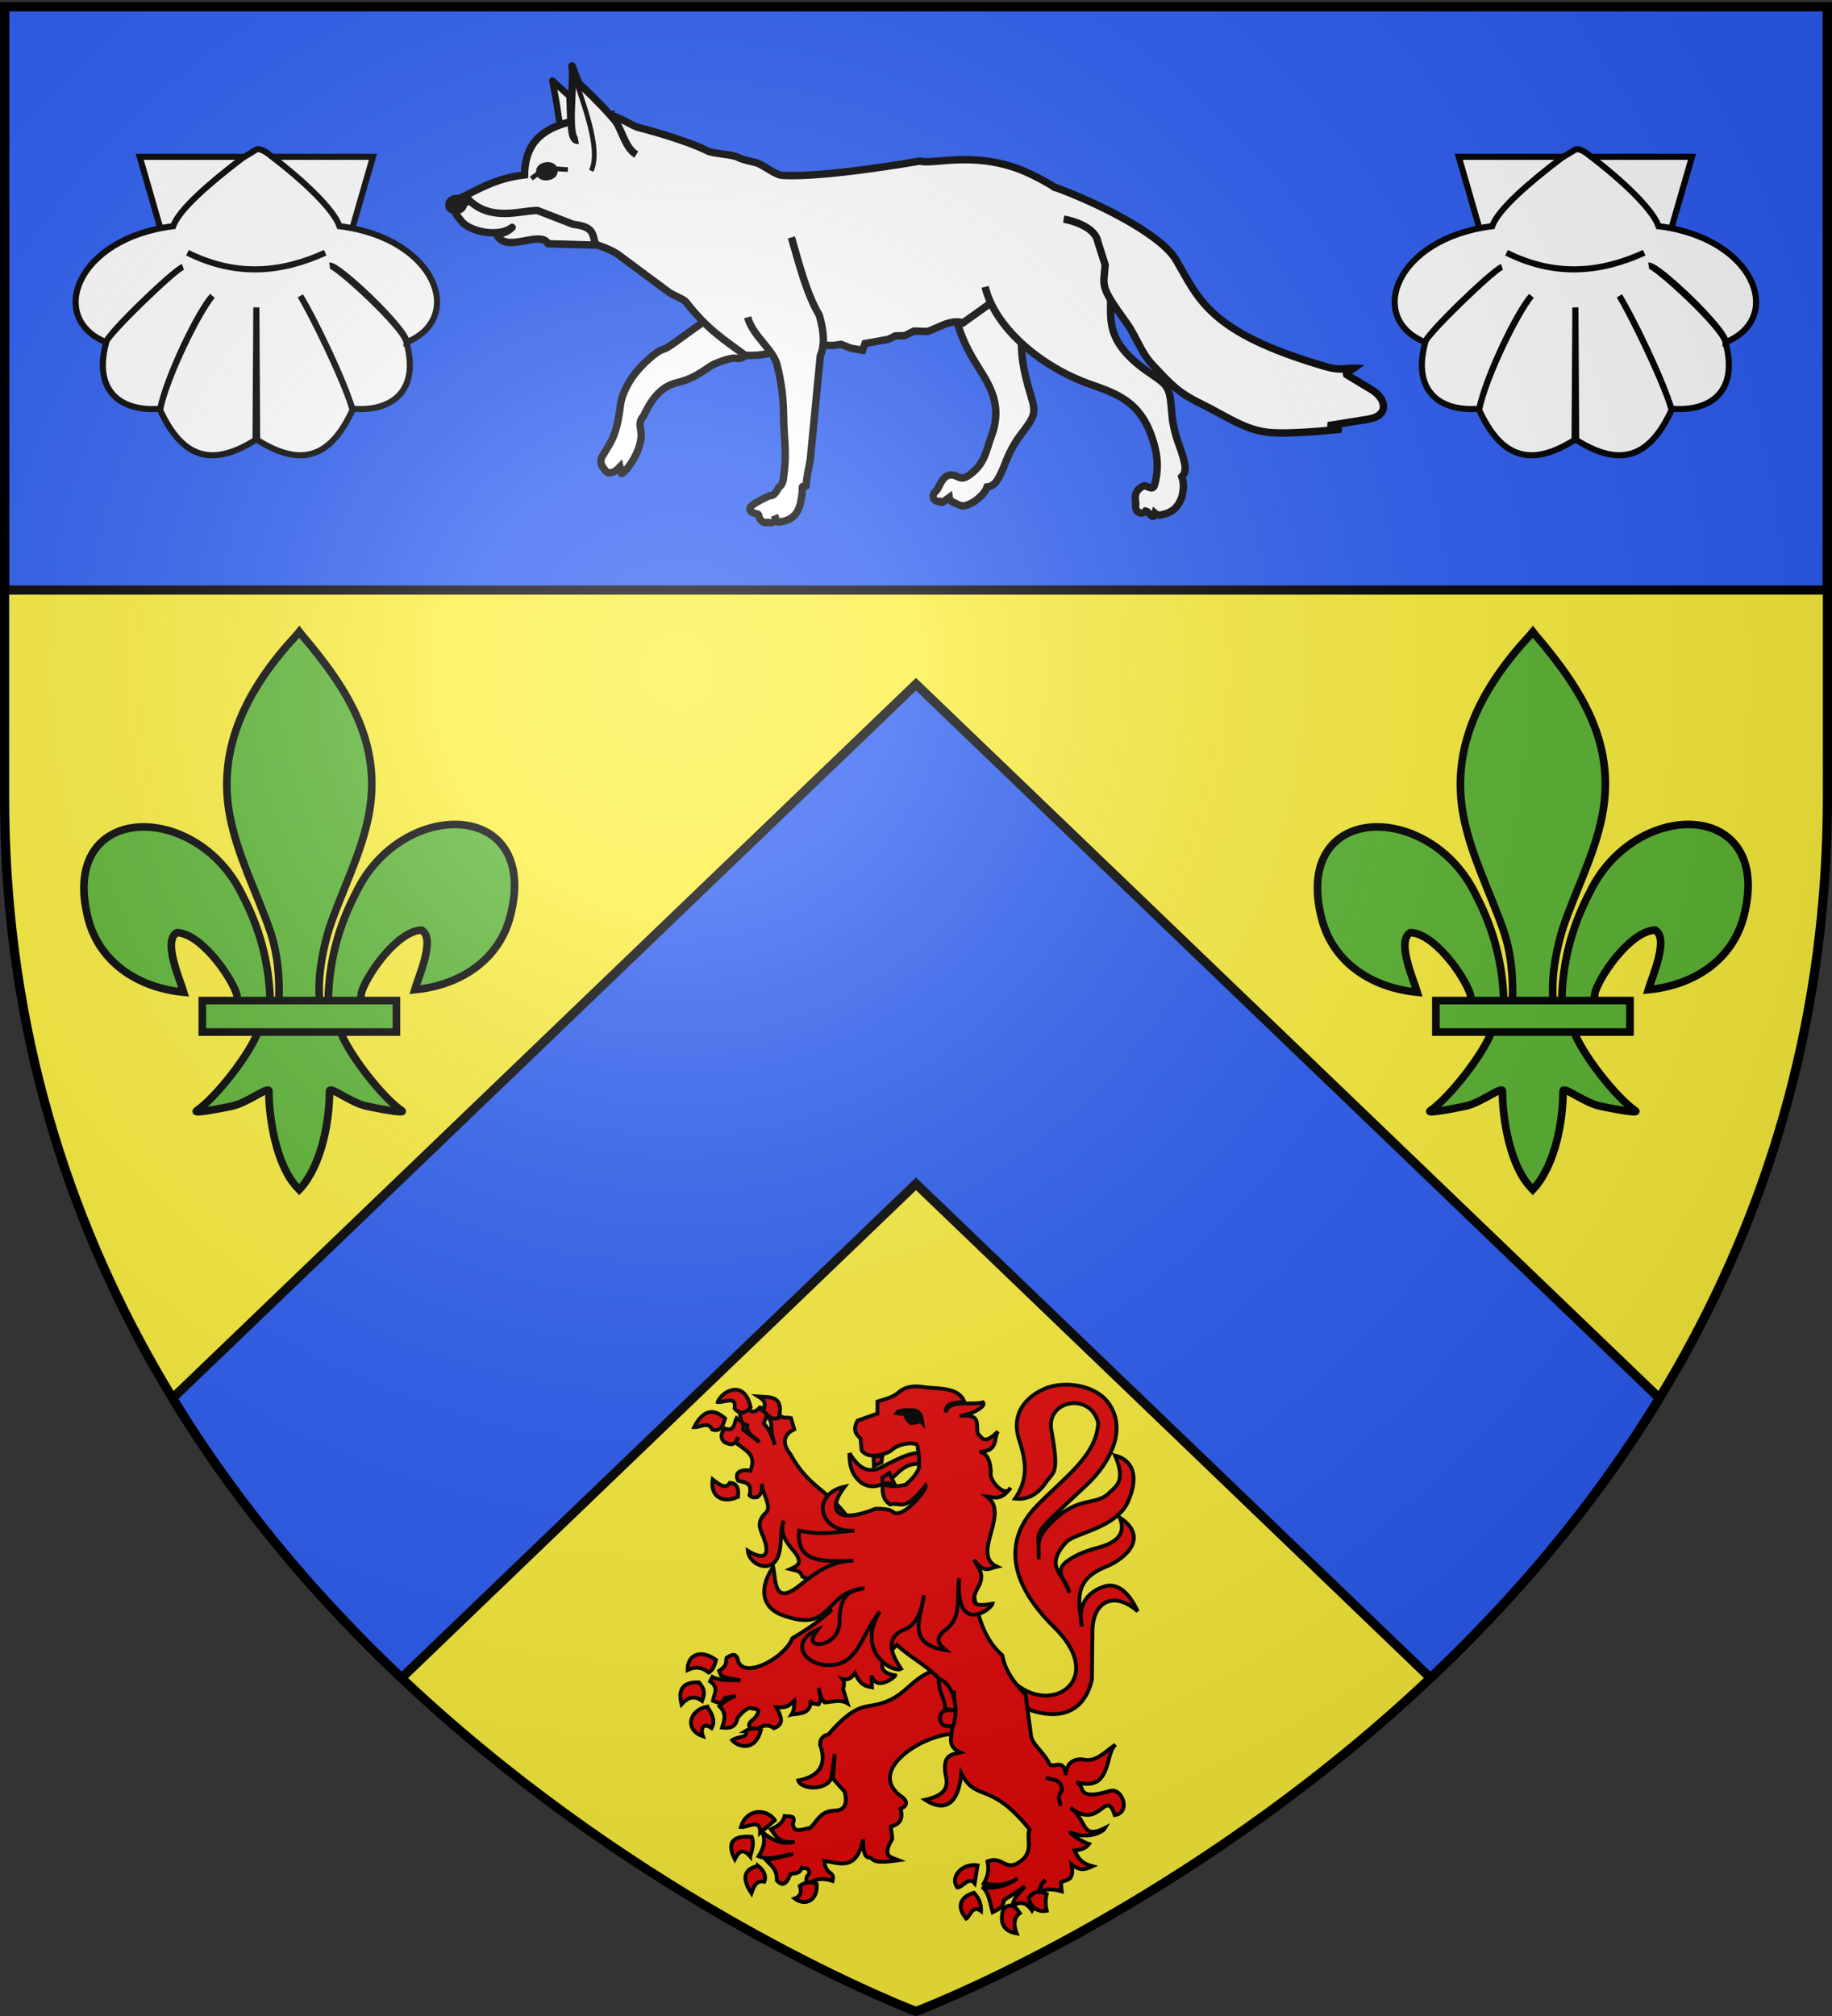 <svg xmlns="http://www.w3.org/2000/svg" xmlns:xlink="http://www.w3.org/1999/xlink" width="600" height="660" version="1.0"><rect width="100%" height="100%" fill="#333333" stroke="none"/><defs><g id="c"><path id="b" d="M0 0v1h.5L0 0z" transform="rotate(18 3.157 -.5)"/><use xlink:href="#b" width="810" height="540" transform="scale(-1 1)"/></g><g id="d"><use xlink:href="#c" width="810" height="540" transform="rotate(72)"/><use xlink:href="#c" width="810" height="540" transform="rotate(144)"/></g><g id="g"><path id="f" d="M0 0v1h.5L0 0z" transform="rotate(18 3.157 -.5)"/><use xlink:href="#f" width="810" height="540" transform="scale(-1 1)"/></g><g id="h"><use xlink:href="#g" width="810" height="540" transform="rotate(72)"/><use xlink:href="#g" width="810" height="540" transform="rotate(144)"/></g><path id="e" d="M2.922 27.672c0-5.951 2.317-9.843 5.579-11.012 1.448-.519 3.307-.273 5.018 1.447 2.119 2.129 2.736 7.993-3.483 9.121.658-.956.619-3.081-.714-3.787-.99-.524-2.113-.253-2.676.123-.824.552-1.729 2.106-1.679 4.108H2.922z"/><path id="i" d="M2.922 27.672c0-5.951 2.317-9.843 5.579-11.012 1.448-.519 3.307-.273 5.018 1.447 2.119 2.129 2.736 7.993-3.483 9.121.658-.956.619-3.081-.714-3.787-.99-.524-2.113-.253-2.676.123-.824.552-1.729 2.106-1.679 4.108H2.922z"/><radialGradient xlink:href="#a" id="l" cx="221.445" cy="226.331" r="300" fx="221.445" fy="226.331" gradientTransform="matrix(1.353 0 0 1.349 -77.63 -85.747)" gradientUnits="userSpaceOnUse"/><linearGradient id="a"><stop offset="0" style="stop-color:white;stop-opacity:.314"/><stop offset=".19" style="stop-color:white;stop-opacity:.251"/><stop offset=".6" style="stop-color:#6b6b6b;stop-opacity:.125"/><stop offset="1" style="stop-color:black;stop-opacity:.125"/></linearGradient></defs><g style="display:inline"><path d="M300 658.5s298.5-112.32 298.5-397.772V2.176H1.5v258.552C1.5 546.18 300 658.5 300 658.5z" style="fill:#fcef3c;fill-opacity:1;fill-rule:evenodd;stroke:none;stroke-width:1px;stroke-linecap:butt;stroke-linejoin:miter;stroke-opacity:1"/><path d="M1.5 2.176h597v191H1.5z" style="opacity:1;fill:#2b5df2;fill-opacity:1;stroke:#000;stroke-width:3;stroke-linecap:butt;stroke-linejoin:miter;stroke-miterlimit:4;stroke-dasharray:none;stroke-opacity:1"/><path d="M300 224 56.531 457.75c21.704 35.631 47.91 66.032 74.969 91.594L300 387.562l168.5 161.782c27.06-25.562 53.265-55.963 74.969-91.594L300 224z" style="fill:#2b5df2;fill-opacity:1;stroke:#000;stroke-width:3;stroke-linecap:butt;stroke-linejoin:miter;stroke-miterlimit:4;stroke-opacity:1"/></g><g style="display:inline"><g style="display:inline"><path d="M346.703 102.037c11.862 20.805 39.027 7.092 18.506-13.063-21.526-21.14-12.352-35.478-6.35-41.727 9.641-10.04 20.85-17.352 21.408-28.847-2.635-10.691-18.054-7.905-16.147 2.54 2.85 15.61.77 14.059-1.996 18.143-3.275 4.836-7.233 5.81-10.522 5.442 4.161-6.132 4.238-11.641 1.451-20.138-3.545-10.81 4.64-16.297 9.797-18.142 5.927-2.12 16.406-1.1 21.045 5.442 6.38 8.998.537 20.486-7.62 28.121-20.8 19.47-16.06 14.117-16.51 25.581.023-4.901-.732-7.02 2.904-11.067 10.37-11.544 16.25-6.785 21.408-11.792 2.522-2.449 5.752-4.166 1.995-12.881 5.892 1.573 8.427 6.728 4.536 15.783-3.951 9.196-18.376 10.958-21.227 13.97-8.53 9.016.06 11.631.907 17.598-.721-3.689-5.863-7.403-.544-11.066 2.232-1.538 4.924-3.05 10.523-4.536 6.438-1.71 9.688-4.792 7.438-10.341 10.102 6.617 2.377 14.026-4.869 16.978-11.076 4.514-9.401 11.23-8.193 20.577-1.55-7.323 1.766-11.831 7.62-13.789 4.404-1.472 8.485 1.716 11.61 8.527-7.775-6.914-15.483-3.886-15.602 6.894l-.181 16.51c-1.194 5.988-5.865 15.308-20.501 10.886l-16.51-8.709 5.624-6.894z" style="opacity:1;fill:#e20909;fill-opacity:1;stroke:#000;stroke-width:1.32;stroke-miterlimit:4;stroke-dasharray:none;stroke-opacity:1" transform="matrix(.95 0 0 .95 -1.58 448.33)"/><path d="M539.419 266.526c-.073 4.057.69 7.814 4.468 10.496 3.96 2.292 8.094.374 12.158-3.637 4.295-4.126 7.728-3.297 10.99-2.274.537-1.908-.122-2.683.024-3.961-4.877-2.105-10.34 1.162-15.745 3.814-5.412 3.284-8.96.532-11.895-4.438zM568.004 341.651c-7.974 3.06-9.38 9.197-18.87 11.48-4.59 1.104-7.932-.074-16.983 10.378-2.28.537-2.914 1.898-2.83 3.617 2.179 6.298.344 10.707-7.549 12.265 1.001 3.335 10.601 3.539 11.48-1.415.137-.774 1.1-7.705 1.1-7.705l-.629 8.491 4.089 4.56c.858 3.827.253 6.464-3.617 6.448-4.842.157-5.91 3.668-8.334 5.976-2.327.197-5.554 2.197-5.976-1.416 1.249-3.302-1.322-2.403-2.83-2.673-.45 2.002-2.196 3.447-4.718 4.56 1.722 2.336 3.028 5.052 8.177 4.246-4.394 1.309-7.784-.646-11.007-3.145 1.087 3.072.148 5.694-1.415 8.177 3.754 1.574 7.928-.21 11.95-.786l-9.277 2.201c1.593 1.79 3.696 2.9 3.617 6.92 1.2 1.267 2.438 2.063 3.93-.472l.787-1.73c1.403-.41 3.071.109 3.931-2.202.954.48 2.623-.29 2.516 2.045-1.316 1.258-1.224 2.516-.471 3.774 2.66-2.295 5.536-2.209 8.491-1.258.153-.839.51-1.678-.472-2.516-1.915-1.28-2.189-2.833-2.358-4.403 5.029.714 11.165 3.77 13.366-7.391.106 3.5.257 6.406 2.378 6.279 1.483.58.479 2.292 9.896.908-2.638-1.077-5.95-1.086-2.21-7.344l-.472-4.246c3.153-.813 4.343-2.804 3.303-6.133 2.075-.867 2.639-2.07.943-3.774-13.455-8.923 5.916-21.308 16.669-22.015l7.862-5.032-5.032-17.14-9.435.471z" style="fill:#e20909;fill-opacity:1;stroke:#000;stroke-width:1.32;stroke-miterlimit:4;stroke-dasharray:none;stroke-opacity:1" transform="matrix(.95 0 0 .95 -234.235 222.487)"/><path d="M503.833 250.738c-1.973.458-2.196 1.662-2.118 2.998.6.963-.127 2.537 2.448 3.217-.304 3.492 2.804 3.908 4.11 5.79l-5.554-4.332c.53-2.57-1.077-3.003-2.228-3.891-.908 1.706-.645 4.832-4 3.547-2.237 2.469-.936 4.833.88 5.115 2.214 1.08 2.892-.598 3.67-2.104-.198.977-1.257 2.075.454 2.778 2.382 2.086 5.894 3.328 3.781 8.786-2.232-.52-5.966.021-4.235 3.438 1.743.635 5.17.25 3.892 5.005 1.105 1.087 1.839.697 2.667.673 1.79-1.26 1.713-2.944 1.513-4.647.752 4.539 3.63 7.963 1.388 10.092-3.33 3.166-1.822 5.624-.783 8.237 2.472 6.22.62 8.436-5.335 4.77.464 5.188 8.985 8.375 10.78.785 1.02-4.317.278-7.858 1.567-11.124-1.395 4.096.648 7.087 3.218 10.12 4.036 4.764 1.198 5.523-1.004 6.559 1.849.484 4.19.724 3.781 2.337a24.405 24.405 0 0 0 6.56 2.14l3.66 9.853c-3.298 3.095-7.746 6.255-13.217 9.47-2.34 6.425-16.412 14.39-18.687 7.893-.459-2.11-1.223-3.01-4-1.113-.27 1.417.22 2.758-2.558 4.455l.673 1.663c2.47 1.048 4.462 1.142 6.67 1.664-3.22-.381-6.193.503-9.68-1.224l-.77 1.554c3.287 2.224 1.227 4.459 1.003 6.683 1.371.404 2.74 1.67 4.111-1.004l3.671-.674c-3.49 1.391-4.351 2.455-5.568 3.561 2.733 2.65 1.581 4.979.893 7.343 2.408.25 4.676.197 5.335-3.341 1.446-1.732 2.9-3.175 4.345-3.438 1.499.55 4.723-.128 1.334 3.768-2.638 1.843-1.864 3.057.22 4.015 2.224-1.553 4.445-2.465 6.669-.784 3.33-1.353 2.898-3.36.784-7.233 3.911.34 4.62-.815 6.215-2.213-.004 1.51.154 2.974-.99 4.77 2.22-.51 6.924.136 6.6-5.06l.288 1.17 2.448.343c1.478-1.89.214-3.788.11-5.678.323 1.754.539 3.537 2.007 5.005 2.679-.17 5.486-1.131 7.893.33l-1.554-5.005c.545-1.6.4-2.636-.192-3.41 1.29.416 2.823.195 4.303-2.035 1.965 4.393 3.921 4.53 5.885 4.895l-.165-4.043c1.637 5.687 8.287.394 8.182-.069-8.435-1.311-3.081-7.023.577-10.49 6.652 6.309 14.579 8.528 19.69 19.304-.106 4.222-.504 8.59-1.086 13.049-.123 2.935 1.596 3.813 3.314 4.702-3.06.732-6.576.762-4.978 8.58 1.083 4.822-2.452 6.677-7.191 7.755 3.13 2.13 11.044 5.715 12.444-9.143 5.073 10.123 9.92 2.346 23.526 19.373-1.337 3.091 1.885 7.888-3.713 11.358-4.676 3.074-5.744-2.43-10.793-.33.572 2.862.254 4.868-1.265 7.521 3.875.796 7.744.87 11.618-1.664-3.805 2.58-8.117 3.68-12.25 2.97 2.301 1.417 2.865 5.737 3.67 8.663 1.774-.902 3.723-1.632 3.878-4.153l7.205-4.702c-1.636 2.034-3.87 3.64-4.153 6.641 2.88-1.845 4.967-.84 6.642 1.65 1.337-2.08.133-4.74 2.213-6.077.503-1.64.784-3.39 2.49-4.428-1.96 1.476-1.723 2.952-1.933 4.428 1.659-1.74 4.781-1.306 7.473-.564l-.288-3.039c1.96-1.212 4.814-.349 3.643-6.256 3.25 2.49 4.926 1.698 7.233.646-4.036-1.046-4.947-2.975-6.16-5.459 1.793-.21 3.593-.37 4.977-2.213-3.477-1.112-7.548-4.523-6.09-3.878 4.785 2.12 10.43.397 11.632-1.664-8.316 4.217-5.996-2.467-11.908-6.916 10.23 7.99 12.159-7.088 15.221 2.489 5.701-.721 2.658-9.563-1.608-8.305-12.41 3.658-8.098-1.972-11.674-3.039 12.51 3.613 9.744-9.911 13.612-12.897-3.706 2.36-6.529 6-11.013 5.142-3.04-.554-6.146 1.07-6.188 5.363-.66-5.988-3.773-2.436-5.541-3.7-1.964-4.327-5.993-6.726-6.421-9.968-.54-4.075-1.168-8.795-1.884-14.107-3.57-3.776-6.935-7.734-8.03-13.572-9.291-8.185-8.748-20.3-12.458-30.717l-40.727-16.679c-7.563-10.373-13.32-10.03-19.965-22.069-1.663-1.866-3.546-6.116 1.444-8.332l-1.1-3.891c-1.595-.575-3.19.808-4.785-2.338l-1.554-1.004c-1.163-.001-1.81.781-1.788 2.558 2.56 3.58.17 3.357 2.558 10.01-1.467-4.04-1.68-4.97-3.891-7.453.526-1.349 1.376-2.546.783-4.455-.942-1.285-1.44-.762-2.117-.99-2.362 2.58-3.443 1.028-4.661-.11zm71.65 97.653c.016.884.015 1.782 0 2.681v-2.681z" style="fill:#e20909;fill-opacity:1;stroke:#000;stroke-width:1.32;stroke-miterlimit:4;stroke-dasharray:none;stroke-opacity:1" transform="matrix(.95 0 0 .95 -234.235 222.487)"/><path d="M570.206 344.617c.053 4.769 2.097 6.325 2.201 10.086l3.989.65c-3.275-.557-5.693-.266-5.718 2.495-.125 2.61 2.202 3.253 4.56 2.673 2.877-10.372-3.248-16.513-5.032-15.904zM607.081 378.37c2.186.968 5.495.304 5.583 4.324-2.02 3.303-.417 3.709-.55 5.504" style="fill:#e20909;fill-opacity:1;stroke:#000;stroke-width:1.32;stroke-miterlimit:4;stroke-dasharray:none;stroke-opacity:1" transform="matrix(.95 0 0 .95 -234.235 222.487)"/><path d="M-1928.962 172.153c-11.118 5.31-21.916.493-19.753-13.58 5.284 4.16 10.205 8.028 13.374 2.674 4.576.207 7.277 3.036 6.379 10.906zM-1949.126 119.685c-2.846-6.526-9.2-1.648-13.992-1.852 6.647-13.008 14.683-15.18 24.074-6.79-1.636 5.295-3.108 10.82-10.082 8.642zM-1944.806 98.286c5.15.56 14.889-5.436 13.169 4.938 3.896 4.9 8.106 4.149 12.55-.823-4.875-22.324-22.252-12.763-25.719-4.115zM-1909.21 105.282c2.856-7.09-.079-8.856-3.91-11.317l6.38.412c11.154.392 11.55 7.509 9.67 16.049-5.65 2.692-8.544-2.19-12.14-5.144zM-1951.801 309.186c-4.708-4.064-10.108-5.123-16.46-2.058-.046-12.774 10.957-16.012 22.22-7.818-1.135 4.077-2.465 7.959-5.76 9.876zM-1972.994 333.877c-2.75-10.962.441-17.622 13.58-17.078 2.362 3.402 5.865 5.766 2.469 14.403-6.266-4.604-11.425-2.57-16.05 2.675zM-1953.036 335.729c3.978 5.555 6.59 11.11 3.498 16.666-6.436-4.42-8.976.05-6.79 6.378-14.849-5.106-10.372-20.749 3.292-23.044zM-1923.407 354.864c4.42-2.78 8.473-2.627 12.345-1.029-4.809 17.905-18.264 12.948-22.427 8.025 3.494-3.051 14.078-1.948 10.082-6.996zM-1900.157 424.204c-7.522-10.142-22.722-8.165-26.542 5.35 5.483.596 15.383-7.274 15.02 4.526l11.523-9.876zM-1919.498 452.392c-6.015-7.057-9.163-3.121-11.933 2.264-6.586-13.147-1.642-18.607 13.168-17.49 1.766 4.142.824 9.445-1.235 15.226zM-1913.325 459.8c-10.53 2.465-13.257 9.062-5.144 21.398 1.76-5.153 3.505-10.325 10.082-9.053 1.452-4.115.19-8.23-4.938-12.346zM-1880.815 475.437c2.06 5.249-.073 8.485-3.91 9.876 7.965 6.023 18.303 1.727 17.078-11.522-4.157-1.543-8.465-1.726-13.168 1.646zM-1742.136 459.388l-2.263 13.991c-4.902-5.65-9 3.143-13.58 3.292-5.924-8.292 3.897-19.175 15.843-17.283zM-1739.461 494.984c.085-4.517-.748-9.137-5.555-14.197-9.114 2.684-14.695 9.626-5.967 20.164 3.027-1.607 4.548-11.027 11.522-5.967zM-1721.972 493.338c6.394-5.685 9.576-1.2 12.757 3.292-4.786 3.645-4.964 9.01-2.469 15.843-13.827-2.294-12.115-13.073-10.288-19.135zM-1688.228 481.815c-1.156 4.61-1.037 8.901 0 12.963-8.893 1.72-13.623-5.341-13.991-10.082 3.707-4.496 6.993-6.063 13.991-2.88zM-1807.179 161.62l-3.779-8.03-5.431 3.543.236 4.487h8.974zM-1823.238 140.837l6.849-.472-.709 4.96-5.904 2.833-.236-7.32z" style="opacity:1;fill:#e20909;fill-opacity:1;stroke:#000;stroke-width:3;stroke-miterlimit:4;stroke-dasharray:none;stroke-opacity:1" transform="matrix(.42 0 0 .42 1051.865 417.726)"/><path d="M-1789.04 133.008c.652-4.187-14.133-2.97-19.806 2.504-2.848 2.748-17.97 8.537-23.675.455l-.91-9.333c-3.234-3.122-6.513-6.208-2.276-13.886l15.48-5.464v-9.333c5.572-2.077 12.038-2.895 17.072-7.74 4.117-3.304 9.772-4.812 17.529-3.87 10.413 2.134 27.725-.668 32.883 11.06-4.922 2.744-13.933-.532-14.388 8.913 2.83-10.38 18.755-5.214 29.218-7.775 2.646 2.654-7.056 9.226-18.347 10.567 18.686-2.2 11.962 8.367 14.569 14.113 3.231 2.624 4.227 9.08 15.48-2.048-3.619 5.365.617 15.43-14.342 15.935 8.615.957 8.965 15.11 8.65 16.845-.984 5.432 11.242 19.63 15.48 11.155-7.434 10.43-12.735 7.352-18.439 6.829 18.522 13.176-12.816 44.882 7.74 54.634-5.513 1.151-9.86 5.903-17.756-5.236 2.993 6.38 9.378 11.165 2.731 22.082-8.956 17.248 6.003 12.719 11.61 12.065-1.192 4.767-29.083 24.687-25.951-19.805-2.374 15.63 2.496 29.986-10.244 39.837-9.726 7.318-5.39 11.823-.227 16.163-32.11-4.774-18.542-26.84-17.074-42.797-1.728 12.445-5.591 23.962-17.073 27.545-15.009 7.604-5.37 22.615-.683 29.82-6.16 3.452-35.81-13.191-16.618-44.617-14.094 17.91-16.658 39.241-35.893 41.523-21.802 2.587-35.987-17.514-12.595-27.41-6.496 8.287-3.988 11.482 1.594 11.155 7.543-.442 15.498-6.678 15.48-17.3-.045-25.402 12.427-24.32 19.35-26.18-32.631 3.343-23.803 35.799-63.968 20.944-16.509-6.106-18.058-21.681-7.057-37.561 2.056 9.608.25 30.58 19.805 15.024 14.882-11.838 26.525-19.88 42.796-19.805-20.377.094-45.08 3.6-42.341-23.447 20.508 4.085 28.566.59 43.024 0-28.476 1.563-33.81-28.755-7.512-34.374-15.674 20.732-3.902 28.666 23.903 17.3 0 0 10.503-.412 13.43 2.277 7.432 6.828 27.164-17.289 25.724-20.487-17.403 21.676-18.43 12.764-27.772 14.796-5.113-3.544-6.17-8.006-5.691-15.707 7.529 2.567 12.586 1.426 17.756.455 4.782-4.067 8.711-8.304 10.471-12.975.389-5.616.286-11.23-1.138-16.846z" style="opacity:1;fill:#e20909;fill-opacity:1;stroke:#000;stroke-width:3;stroke-miterlimit:4;stroke-dasharray:none;stroke-opacity:1" transform="matrix(.42 0 0 .42 1051.865 417.726)"/><path d="M555.562 252.794c.748-1.43 6.644-1.047 6.6-.836 1.76.572 1.892 1.786 2.2 2.93l.22 1.36-.748-.836c-.616.59-1.496.607-2.288.73l-.924.106c-1.188-.84-1.76-2.015-2.2-3.243-1.276 0-1.98-.123-2.86-.211z" style="fill:#000;stroke:#000;stroke-width:1.32" transform="matrix(.95 0 0 .95 -234.235 222.487)"/></g></g><g id="j" style="display:inline"><path d="M309.504 285.15c.285-12.39 3.35-23.907 9.058-34.821 14.943-31.437 60.584-30.687 50.523 7.762-3.707 14.168-16.302 22.495-31.264 23.923 1.08-3.733 7.02-16.93 2.225-19.512-7.668.29-17.189 13.54-19.478 19.86-.331.907-.239 1.955-.608 2.848" style="fill:#5ab532;fill-opacity:1;fill-rule:evenodd;stroke:#000;stroke-width:2.5;stroke-linecap:butt;stroke-linejoin:miter;stroke-miterlimit:4;stroke-dasharray:none;stroke-opacity:1;display:inline" transform="translate(202 42)"/><path d="M290.496 285.97c-.285-12.391-3.35-23.908-9.058-34.822-14.942-31.437-60.584-30.686-50.523 7.762 3.708 14.168 16.302 22.495 31.264 23.923-1.08-3.733-7.02-16.93-2.225-19.512 7.668.29 17.19 13.541 19.479 19.86.33.907.238 1.956.607 2.848" style="fill:#5ab532;fill-opacity:1;fill-rule:evenodd;stroke:#000;stroke-width:2.5;stroke-linecap:butt;stroke-linejoin:miter;stroke-miterlimit:4;stroke-dasharray:none;stroke-opacity:1" transform="translate(202 42)"/><path d="M299.117 165.92c-15.743 16.97-26.313 36.592-21.756 59.606 2.514 12.696 8.608 24.455 12.906 36.687 2.687 7.674 3.374 15.69 3.056 23.756h13.356c-.639-8.125.762-16 3.057-23.756 4.095-12.308 10.325-23.981 12.906-36.687 4.826-23.756-6.501-41.672-21.688-59.532l-.928-1.183-.91 1.108z" style="fill:#5ab532;fill-opacity:1;fill-rule:nonzero;stroke:#000;stroke-width:2.5;stroke-linecap:butt;stroke-linejoin:miter;stroke-miterlimit:4;stroke-dasharray:none;stroke-opacity:1" transform="translate(202 42)"/><path d="M286.66 295.376c-2.792 7.826-14.177 22.158-20.224 26.243-1.569 1.06 7.497-.61 11.556-1.5 5.324-1.167 12.243-6.84 12.081-4.837-.015 9.167 2.562 24.465 9.281 31.494l.637.677.657-.677c6.716-7.835 9.248-21.609 9.281-31.494-.162-2.002 6.758 3.67 12.082 4.837 4.059.89 13.124 2.56 11.556 1.5-6.047-4.085-17.426-18.417-20.219-26.243h-26.687z" style="fill:#5ab532;fill-opacity:1;fill-rule:evenodd;stroke:#000;stroke-width:2.5;stroke-linecap:butt;stroke-linejoin:miter;stroke-miterlimit:4;stroke-dasharray:none;stroke-opacity:1" transform="translate(202 42)"/><path d="M268.262 285.571h63.578v10.301h-63.578z" style="fill:#5ab532;fill-opacity:1;stroke:#000;stroke-width:2.5;stroke-miterlimit:4;stroke-dasharray:none;stroke-opacity:1" transform="translate(202 42)"/></g><use xlink:href="#j" width="600" height="660" style="display:inline" transform="translate(-404)"/><g id="k" style="display:inline"><path d="m930.54 1020.677 42.03 145.625h106.844l42.094-145.625H930.54z" style="fill:#fff;fill-opacity:1;fill-rule:evenodd;stroke:#000;stroke-width:5;stroke-linecap:butt;stroke-linejoin:miter;stroke-miterlimit:4;stroke-dasharray:none;stroke-opacity:1;display:inline" transform="matrix(.4 0 0 .4 -326.453 -356.933)"/><path d="M1014.87 1021.505c-26.875 20.453-52.171 42.186-56.952 55.962-79.386 9.85-103.21 75.367-54.985 94.937 1.144-6.187 56.466-59.6 62.927-61.608-7.702 2.85-63.044 56.026-62.763 61.717-11.073 40.69 12.759 57.044 44.217 54.328 5.074-25.203 30.64-79.005 42.693-92.337-11.783 14.309-37.863 67.47-42.802 93.321 17.38 37.645 40.687 48.203 78.159 24.541l.656-108.421.656 108.421c37.471 23.662 60.724 13.104 78.104-24.54-6.282-23.167-32.213-76.515-42.747-93.322 8.314 13.625 33.621 64.324 42.692 92.337 31.459 2.716 55.29-13.639 44.217-54.328-1.79-12.24-58.238-63.663-62.817-62.798 7.343-.804 63.566 52.819 62.98 62.689 48.226-19.57 24.402-85.087-54.984-94.937-4.78-13.776-29.104-36.967-55.98-57.42 0 0-8.119-7.167-12.121-5.32l-11.15 6.778z" style="fill:#fff;fill-opacity:1;fill-rule:evenodd;stroke:#000;stroke-width:5;stroke-linecap:butt;stroke-linejoin:miter;stroke-miterlimit:4;stroke-dasharray:none;stroke-opacity:1;display:inline" transform="matrix(.4 0 0 .4 -326.453 -356.933)"/><path d="M969.644 1099.18c40.462 20.145 77.46 16.042 112.75 0" style="fill:none;fill-rule:evenodd;stroke:#000;stroke-width:5;stroke-linecap:butt;stroke-linejoin:miter;stroke-miterlimit:4;stroke-dasharray:none;stroke-opacity:1;display:inline" transform="matrix(.4 0 0 .4 -326.453 -356.933)"/></g><use xlink:href="#k" width="600" height="660" style="display:inline" transform="translate(432)"/><g style="display:inline"><path d="m194.798-185.175 4.644 4.215.383 11.473c-2.778-.921-3.162-4.61-3.552-7.338-.481-3.374-.974-5.577-1.475-8.35z" style="fill:#fff;fill-opacity:1;stroke:#000;stroke-width:1.76;stroke-linejoin:round;stroke-miterlimit:4;stroke-dasharray:none;stroke-opacity:1" transform="matrix(1.21 0 0 1.21 -54.8 250.455)"/><path d="M307.002-138.707c-4.95 9.282-4.786 17.81 1.833 29.068 3.288 5.593 8.411 11.323 4.696 20.95-1.307 3.388-1.54 7.42-6.365 10.548-1.745 1.131-2.667-.065-3.787-.283-2.887-.563-3.664 2.89-4.52 4.064-2.074 1.685-.51 3.288.777 3.032.638.637.819.182 2.583-1.08.153.929.798 1.182 1.35 1.44 2.007.935 2.388 1.454 5.585-.407 1.25-1 2.54-1.925 3.316-3.855 1.194-.07 2.208-.92 2.855-2.037 1.28-2.212 1.832-3.865 2.47-5.435.9-2.213 2.182-4.534 3.381-6.127 4.374-5.812 4.693-6.056 2.971-11.697-4.083-13.38-2.247-18.96.506-23.084 3.72-5.573 4.102-16.899 2.918-27.277" style="fill:#fff;stroke:#000;stroke-width:2;stroke-linecap:butt;stroke-linejoin:miter;stroke-opacity:1" transform="matrix(1.21 0 0 1.21 -54.8 250.455)"/><path d="M248.55-112.088c-4.462 4.186-1.796.097-9.775 3.545-2.224.96-4.59 3.72-10.117 5.056-3.922.95-6.687 3.625-9.203 9.141-.601.513-.994 1.577-.918 2.498 0 0 .408 2.236.276 3.338-.652 5.447-5.278 10.345-5.345 9.544l-.375-1.68s-1.03 1.103-1.666 1.307c-.67.216-1.638.542-2.08-.143 0 0-1.167-1.229-1.356-2.095-.125-.571-.063-1.273.21-1.745 2.489-4.301 3.973-5.305 5.084-14.543 1.273-6.339 6.426-11.053 8.556-12.774 3.176-2.568 2.283-1.083 5.016-2.929 3.731-2.52 9.705-7.412 12.378-8.068" style="fill:#fff;stroke:#000;stroke-width:2;stroke-opacity:1" transform="matrix(1.21 0 0 1.21 -54.8 250.455)"/><path d="M209.431-175.996c-3.335.078-7.037 1.18-10.159 2.053-6.54 1.8-11.843 5.018-12.002 14.27-8.366.982-13.04 4.315-18.797 6.95.017 3.48 2.356 4.392 5.396 5.438 7.27-2.538 18.156-.583 21.187 2.556 3.776 1.924 4.896.772 8.63 2.7 2.656 1.37 5.229 1.614 8.697 3.757l14.014 10.395c1.96 1.21 3.96 1.808 4.602 2.636 5.903 7.603 10.78 10.5 15.969 14.359 4.268.262 8.36-.443 12.059-3.118l11.61.493 2.29-.313 2.669 1.04 3.167.554.663-1.82 6.287-1.12 1.905-.931 2.63-.092 2.41-1.216 3.695.104c3.186-1.116 6.344-3.375 9.605-2.334l31.026-22.205-4.451-13.35c-2.195-1.449-4.263-2.707-7.445-4.301-14.723-7.378-27.163-2.748-30.799-3.919 0 0-26.013 4.6-37.216 3.863-2.181-.143-5.076-2.877-7.203-3.44-1.491-.395-3.531-.748-4.924-1.46-1.56-.797-6.59-.928-8.153-1.716-6.258-3.157-18.704-6.34-18.704-6.34-1.36-.213-5.39-3.187-8.658-3.493z" style="fill:#fff;stroke:#000;stroke-width:2;stroke-opacity:1" transform="matrix(1.21 0 0 1.21 -54.8 250.455)"/><path d="M247.649-121.151c1.45 5.195 6.858 8.585 7.958 12.855 1.76 6.824 1.719 11.604 1.816 15.415.108 4.247.737 8.143.209 12.822-.29 1.797-.06 3.96-1.543 4.916-1.004 1.945-1.681 2.376-2.473 2.272-2.226 1.02-5.42 2.596-5.355 3.554.107 1.572 2.213.939 2.397 1.749.192.842.125.96 1.026 1.709.752.624.925.02 1.737.252 1.219.349 2.01-.6 1.535-1.941.336.81.445 2.038 1.363 1.772 5.633-.614 5.674-5.408 6.096-7.887 0 0-.007-1.08.047-1.591.027-.256 1.04-.044 1.048-.302.084-2.501.698-4.785 1.102-7.103l2.703-27.993c1.343-3.199.92-6.998-.28-11.062-3.55-6.074-5.382-13.706-7.54-21.04M311.928-129.37c2.566 10.644 14.108 20.826 26.89 25.78 6.35 2.462 14.2 3.877 17.948 14.022 1.32 3.57 2.597 8.143 1.043 13.72-.562 2.015-2.15-.132-3.157.397-2.597 1.363-2.08 3.264-1.931 4.756-.435 2.672 1.861 2.986 2.673 1.967.924.114 2.065 2.778 2.552.643.753.656 1.421.455 2.02.316 2.179-.507 4.131-1.484 5.305-5.007.274-1.599.628-3.16-.1-5.215.867-.81 1.062-2.136.793-3.45-.534-2.6-1.243-4.287-1.83-5.962-.827-2.36-1.434-5.05-1.607-7.097-.63-7.466-.552-7.865-5.735-11.353-12.293-8.272-10.821-14.332-10.873-20.718-.054-6.707 2.61-17.19-5.405-24.856" style="fill:#fff;stroke:#000;stroke-width:2;stroke-linecap:butt;stroke-linejoin:miter;stroke-opacity:1" transform="matrix(1.21 0 0 1.21 -54.8 250.455)"/><path d="M172.237-152.848c.002.555-3.01 1.382-3.629 2.315-.668 1.01.993 2.545 1.383 3.13 2.07 3.097 10.28 4.802 13.917 1.93-.878.932-2.407 1.79-4.217 1.832 2.365 5.492 11.933-1.296 13.953 2.603l12.862.381c-.905-3.004-.259-4.939-6.124-5.648l-9.635-3.738c-4.51.016-12.55 3.057-18.51-2.805z" style="fill:#fff;fill-opacity:1;stroke:#000;stroke-width:2;stroke-linejoin:round;stroke-miterlimit:4;stroke-dasharray:none;stroke-opacity:1" transform="matrix(1.21 0 0 1.21 -54.8 250.455)"/><path d="M136.483 134.784a5.484 1.828 0 1 1-10.967 0 5.484 1.828 0 1 1 10.967 0z" style="fill:#000;fill-opacity:1;stroke:#000;stroke-width:2.081;stroke-linejoin:round;stroke-miterlimit:4;stroke-dasharray:none;stroke-opacity:1" transform="matrix(.536 -.07 .117 1.019 93.123 -72.104)"/><path d="m195.731-161.314 3.269.215M189.093-158.676l1.978-1.479" style="fill:#a40;fill-opacity:1;stroke:#000;stroke-width:1.28;stroke-linejoin:round;stroke-miterlimit:4;stroke-dasharray:none;stroke-opacity:1" transform="matrix(1.21 0 0 1.21 -54.8 250.455)"/><path d="M99.538 103.267a5.318 3.954 0 1 1-10.635 0 5.318 3.954 0 1 1 10.635 0z" style="fill:#000;fill-opacity:1;stroke:#000;stroke-width:2.736;stroke-linejoin:miter;stroke-miterlimit:4;stroke-dasharray:none;stroke-opacity:1" transform="matrix(.536 -.07 .068 .589 91.876 12.73)"/><path d="M201.807-169.034c-3.582.696-.906-15.38-1.712-20.13.963 1.986 1.467 4.929 2.99 5.752 3.7 3.575 6.873 6.818 8.987 9.462 1.799 2.957 2.594 7.09 5.445 8.778" style="fill:#fff;fill-opacity:1;stroke:#000;stroke-width:2;stroke-linejoin:round;stroke-miterlimit:4;stroke-dasharray:none;stroke-opacity:1" transform="matrix(1.21 0 0 1.21 -54.8 250.455)"/><path d="M205.327-160.766c2.971-6.53-3.034-19.99-5.279-28.132" style="fill:none;stroke:#000;stroke-width:1.28;stroke-linejoin:round;stroke-miterlimit:4;stroke-dasharray:none;stroke-opacity:1" transform="matrix(1.21 0 0 1.21 -54.8 250.455)"/><path d="M330.313-156.493c9.951 3.491 28.477 12.2 33.143 19.59 6.38 10.846 8.836 19.799 40.511 29.071 4.202 1.23 5.41.386 7.845.47-.725.554-2.385.639-2.04 1.727l6.747 4.079c4.103 2.48 4.84 7.08-.941 8.002l-10.826 1.725 3.608.942s-12.772 1.443-19.14.941c-6.872-.541-11.764-4.332-18.927-7.844-6.317-3.098-8.132-5.28-12.956-10.402-3.394-3.603-4.35-7.604-7.257-11.61-7.245-9.987-6.085-9.55-5.648-15.495l-2-6.275c-.613-3.828-6.603-5.706-9.237-6.116" style="fill:#fff;stroke:#000;stroke-width:2;stroke-opacity:1" transform="matrix(1.21 0 0 1.21 -54.8 250.455)"/></g><path d="M300 658.5s298.5-112.32 298.5-397.772V2.176H1.5v258.552C1.5 546.18 300 658.5 300 658.5z" style="opacity:1;fill:url(#l);fill-opacity:1;fill-rule:evenodd;stroke:none;stroke-width:1px;stroke-linecap:butt;stroke-linejoin:miter;stroke-opacity:1"/><path d="M300 658.5S1.5 546.18 1.5 260.728V2.176h597v258.552C598.5 546.18 300 658.5 300 658.5z" style="opacity:1;fill:none;fill-opacity:1;fill-rule:evenodd;stroke:#000;stroke-width:3;stroke-linecap:butt;stroke-linejoin:miter;stroke-miterlimit:4;stroke-dasharray:none;stroke-opacity:1"/></svg>